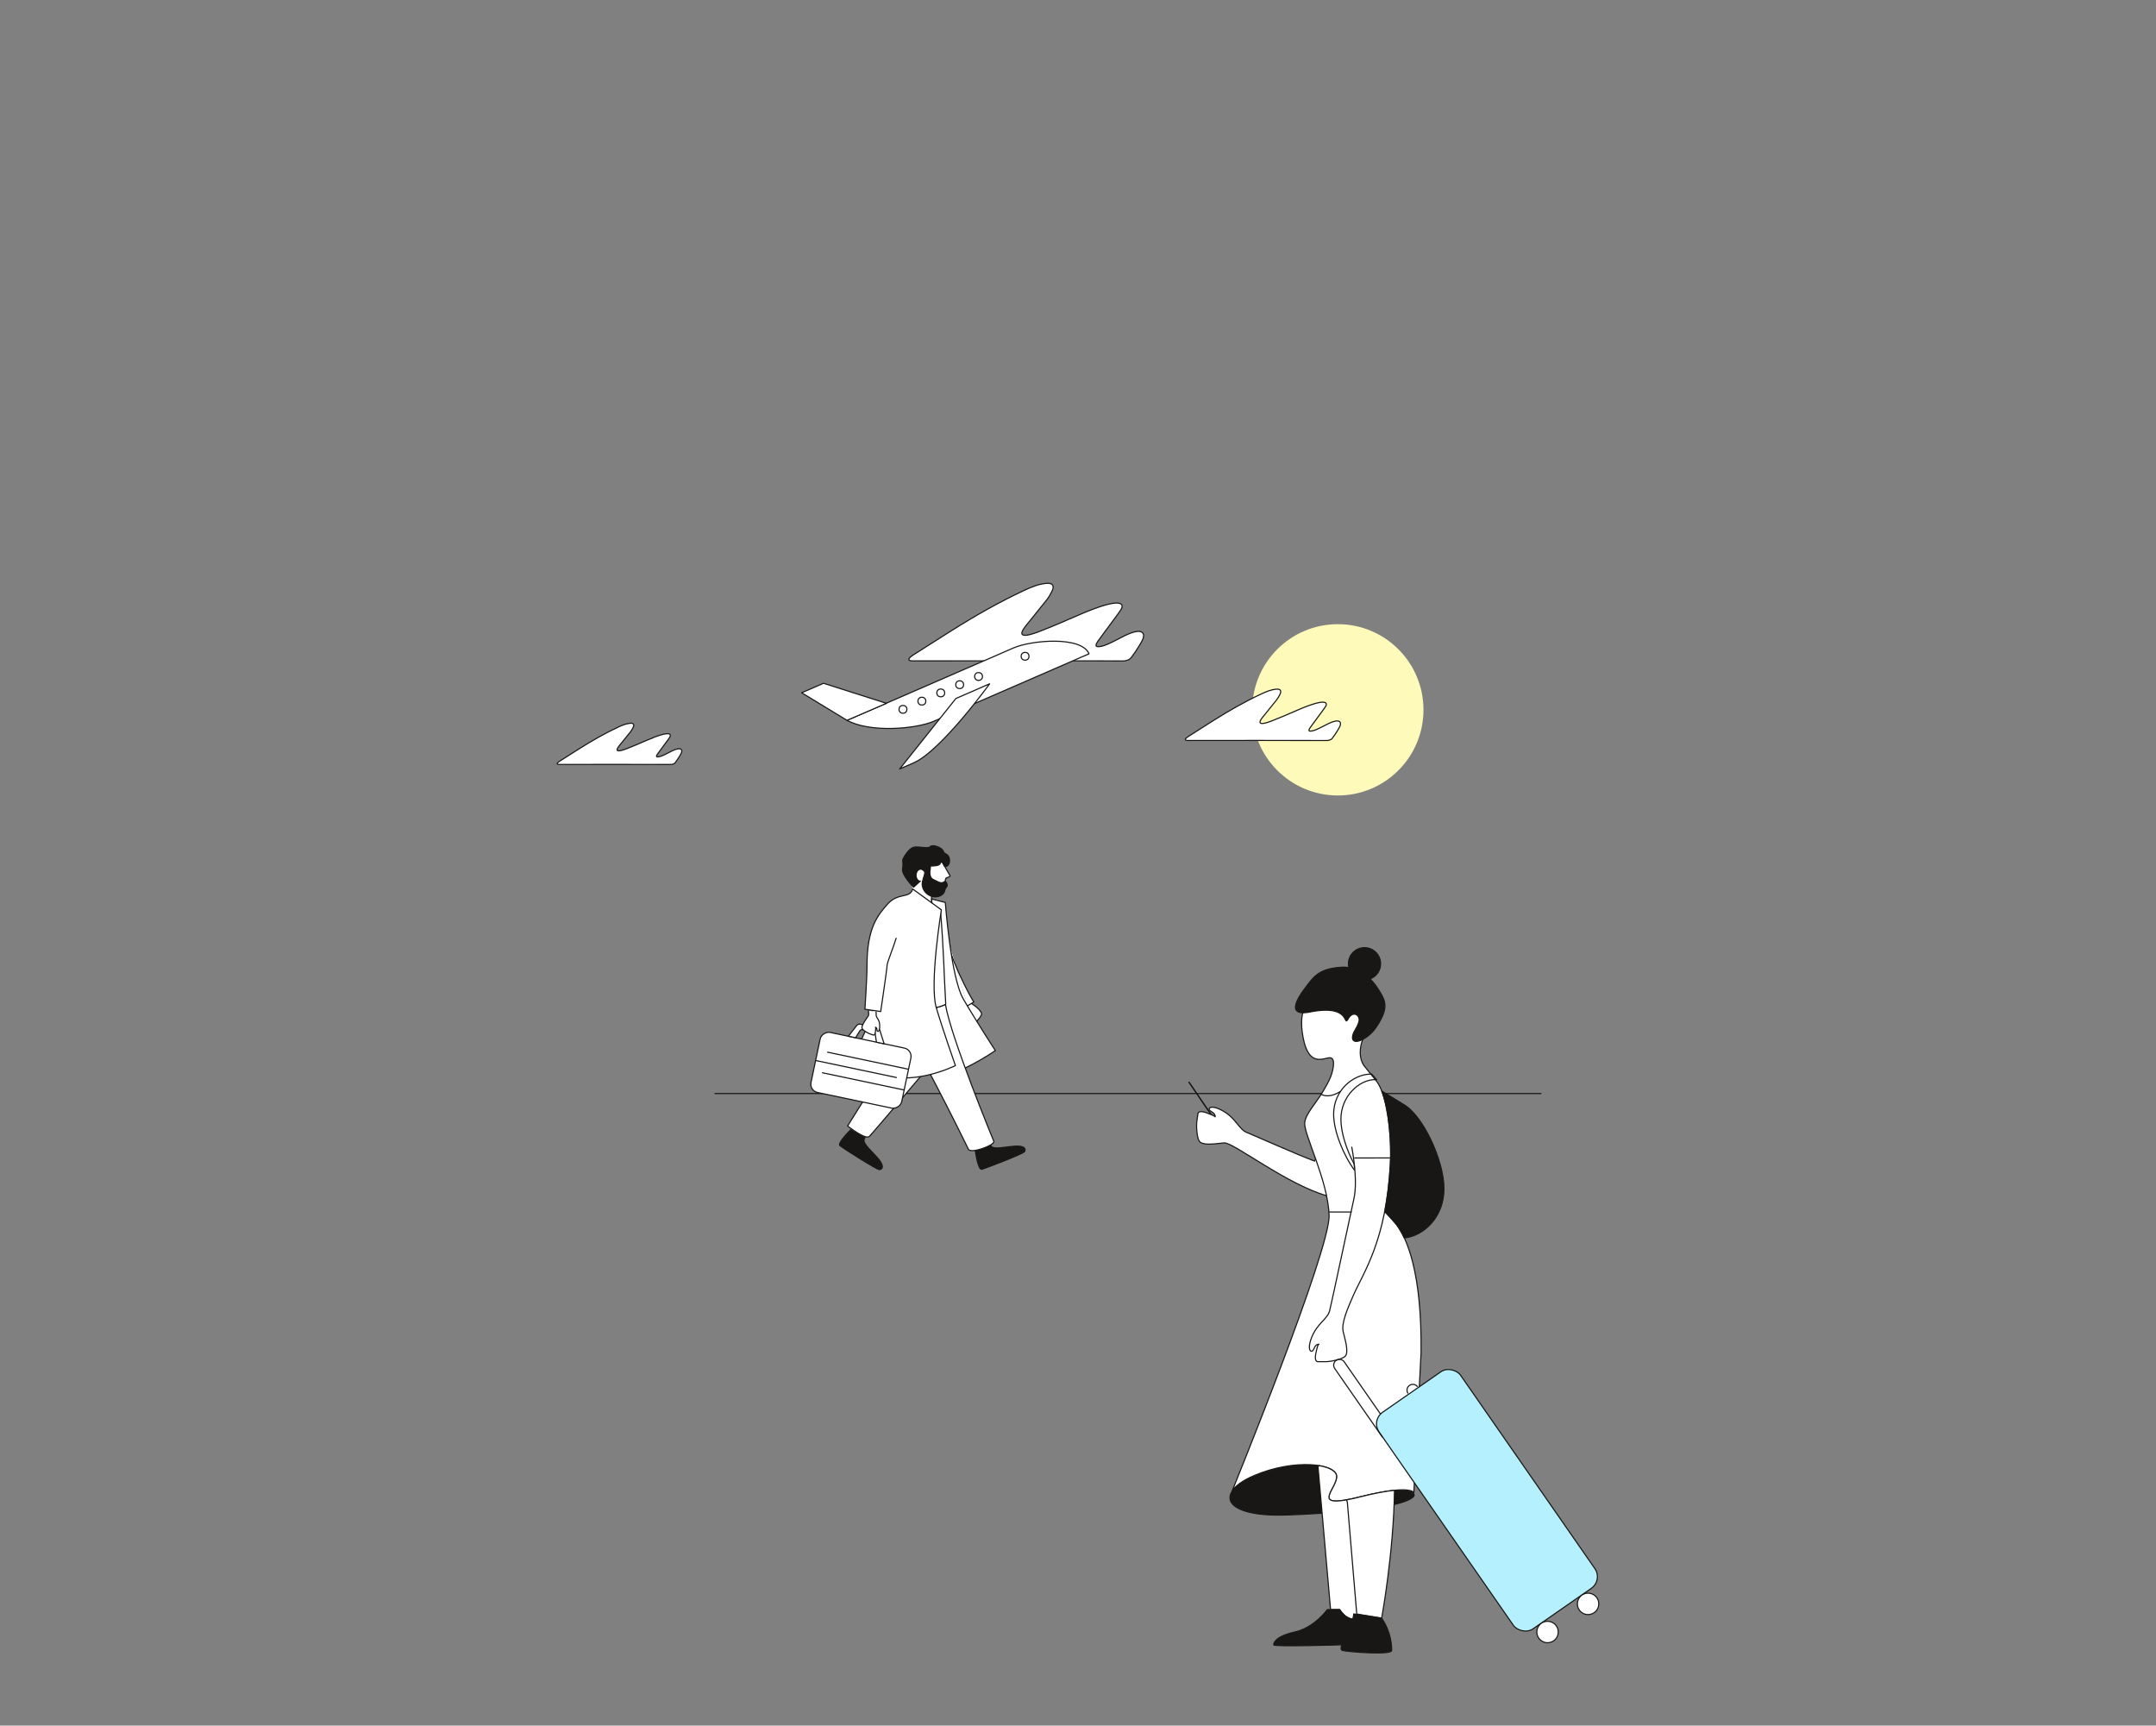 <?xml version="1.0" encoding="UTF-8"?>
<svg xmlns="http://www.w3.org/2000/svg" viewBox="0 0 961 769">
  <rect x="0" y="0" width="961" height="769" fill="#808080" stroke="none"/>
  <defs>
    <style>
      .cls-1, .cls-2, .cls-3, .cls-4, .cls-5, .cls-6, .cls-7, .cls-8, .cls-9 {
        stroke: #181716;
        stroke-width: .5px;
      }

      .cls-1, .cls-2, .cls-4 {
        stroke-linejoin: round;
      }

      .cls-1, .cls-2, .cls-4, .cls-5, .cls-6, .cls-7 {
        stroke-linecap: round;
      }

      .cls-1, .cls-10, .cls-5, .cls-6, .cls-8 {
        fill: #fff;
      }

      .cls-2, .cls-3, .cls-7 {
        fill: none;
      }

      .cls-3, .cls-6, .cls-7, .cls-11, .cls-8 {
        stroke-miterlimit: 10;
      }

      .cls-4 {
        fill: #181716;
      }

      .cls-5 {
        stroke-miterlimit: 10;
      }

      .cls-12 {
        fill: #fdfaba;
      }

      .cls-11 {
        fill: #e6007e;
        opacity: 0;
        stroke: #1d1d1b;
      }

      .cls-9 {
        fill: #b5f0ff;
        stroke-miterlimit: 10;
      }
    </style>
  </defs>
  <g id="Ebene_2" data-name="Ebene 2">
    <rect class="cls-11" x=".5" y=".5" width="960" height="768"/>
  </g>
  <g id="Ebene_1" data-name="Ebene 1">
    <circle class="cls-12" cx="596.32" cy="316.33" r="38.17"/>
    <line class="cls-3" x1="318.5" y1="487.33" x2="687.06" y2="487.33"/>
    <path id="Wolke_3" data-name="Wolke 3" class="cls-1" d="M499.75,271.52c-.92,1.59-8.08,10.97-10.42,14.29-2.22,3.15.82,2.33,1.7,2.18,2.54-.44,8.33-3.77,10.59-4.84,7.79-3.7,9.07-.95,7.56,2.18-.43.89-2.23,4.08-4.92,7.66-1.01,1.35-2.94,1.63-4.2,1.57-2.03-.11-87.91-.03-93.18-.03-2.8,0-1.96-1.32.45-2.83,4.15-2.6,11.06-7.03,16.6-10.53,10.44-6.6,21.15-12.71,32.35-17.96,3.28-1.54,6.63-2.96,10.27-3.25,2.65-.21,3.51,1.12,2.38,3.46-.67,1.38-1.46,2.73-2.4,3.94-3.07,3.92-6.28,7.72-9.37,11.63-5.47,6.91,3.84,3.29,6.31,2.35,5.61-2.14,11.12-4.55,16.63-6.96,21.73-9.5,20.61-4.51,19.65-2.85Z"/>
    <path id="Wolke_3-2" data-name="Wolke 3" class="cls-1" d="M590.9,314.77c-.61,1.05-5.34,7.26-6.89,9.45s.54,1.54,1.13,1.44c1.68-.29,5.51-2.49,7-3.2,5.15-2.44,6-.63,5,1.44-.28.59-1.48,2.7-3.25,5.07-.67.89-1.95,1.08-2.77,1.04-1.35-.07-58.14-.02-61.62-.02-1.85,0-1.29-.87.3-1.87,2.74-1.72,7.31-4.65,10.98-6.97,6.91-4.36,13.99-8.41,21.39-11.88,2.17-1.02,4.38-1.96,6.79-2.15,1.75-.14,2.32.74,1.57,2.29-.44.91-.96,1.81-1.59,2.6-2.03,2.59-4.15,5.11-6.2,7.69-3.62,4.57,2.54,2.18,4.17,1.55,3.71-1.42,7.36-3.01,11-4.6,14.37-6.28,13.63-2.98,13-1.89Z"/>
    <path id="Wolke_3-3" data-name="Wolke 3" class="cls-1" d="M298.6,328.45c-.49.85-4.29,5.83-5.53,7.58s.43,1.24.9,1.16c1.35-.23,4.42-2,5.62-2.57,4.14-1.96,4.82-.51,4.01,1.16-.23.47-1.19,2.17-2.61,4.07-.54.72-1.56.87-2.23.83-1.08-.06-46.67-.01-49.47-.01-1.48,0-1.04-.7.24-1.5,2.2-1.38,5.87-3.73,8.81-5.59,5.54-3.5,11.23-6.75,17.17-9.53,1.74-.82,3.52-1.57,5.45-1.73,1.4-.11,1.86.59,1.26,1.83-.35.73-.77,1.45-1.28,2.09-1.63,2.08-3.34,4.1-4.98,6.17-2.9,3.67,2.04,1.75,3.35,1.25,2.98-1.14,5.91-2.42,8.83-3.69,11.54-5.04,10.94-2.4,10.43-1.51Z"/>
    <g>
      <path class="cls-1" d="M485.43,291.35l-69.19,30.07c-8,3.48-28.42,5.21-38.71-.41h0s74.21-32.25,74.21-32.25c8-3.48,30.22-5.42,33.69,2.59h0Z"/>
      <polygon class="cls-1" points="377.53 321.01 357.32 308.73 367.07 304.5 395.12 313.43 377.53 321.01"/>
      <path class="cls-1" d="M426.08,311.27l-25.05,31.4s.15-.06,6.19-2.69c12.22-5.31,33.89-35.24,33.89-35.24l-15.02,6.53Z"/>
      <circle class="cls-1" cx="402.48" cy="316.12" r="1.75"/>
      <circle class="cls-1" cx="410.91" cy="312.46" r="1.75"/>
      <circle class="cls-1" cx="419.33" cy="308.79" r="1.75"/>
      <circle class="cls-1" cx="427.76" cy="305.13" r="1.75"/>
      <circle class="cls-1" cx="436.18" cy="301.47" r="1.75"/>
      <circle class="cls-1" cx="456.91" cy="292.47" r="1.75"/>
    </g>
    <g>
      <line class="cls-7" x1="541.97" y1="499.87" x2="530" y2="482.32"/>
      <line class="cls-7" x1="541.97" y1="499.87" x2="530" y2="482.32"/>
      <path class="cls-1" d="M537.87,495.95s-3.65-1.49-3.92.41c-.14.95-.41,2.84-.54,3.79-.14.95-.12,7.7,1.63,8.92,1.94,1.35,6.67.67,10.59.26s27.81,18.45,45.79,23.57c.48.13.96.19,1.43.19-.86-6.72-1.94-15.73-2.67-23.82l-4.24,8.17c-8.25-3.1-26.5-11.26-30.15-12.74-3.65-1.48-4.75-6.19-10.54-9.54-5.79-3.34-7.57-1.07-5.34.18,1.76.99,1.79,1.97,1.71,2.36-.12-.22-.83-.7-3.75-1.73v-.02Z"/>
      <path class="cls-1" d="M602.53,511.22s2.87,14.34.96,22.95-9.84,46.05-10.8,49.88-5.46,5.58-7.97,11.78c-2.51,6.2,0,7.65.92,5.26.93-2.39,2.27-2.01,2.27-2.01,0,0-.41-.85-1.37,3.93,0,0-.96,3.82.96,3.82h3.82c.96,0,7.65-.96,8.61-2.87,1.05-2.12-.28-6.69-1.23-10.52s2.27-11,4.5-16.1c4.47-10.21,14.62-24.06,16.53-58.48.67-12.04-1.23-30.56-6.09-36.95l-5.84-7.22c-1.68-2.83-2.47-6.96.4-13.65l4.14-12.04-10.52-6.69-17.54,4.04s-6.15,2.04-3.43,16.12c2.53,13.17,8.98,9.06,11.82,8.92,2.84-.14,1.56,5.52.55,8.2-1.01,2.68-3.59,6.93-3.59,6.93-3.27,5.41-7.75,9.96-8.08,13.89-.43,5.13,10.39,25.64,10.87,41.24.48,15.61-43.35,123.13-43.35,123.13,1.31-2.41,4.67-4.96,10.07-7.25,18.06-7.65,36.63-5.26,36.63.48,0,5.74-12.55,14.82,10.34,9.08,22.88-5.74,24.09-1.9,24.09-1.9l3.22-62.35c.4-36.01-6.36-51.11-11.04-57.24,0,0-2.38-2.91-5.25-5.78"/>
      <path class="cls-4" d="M623.67,547.48c.75,1.17,1.51,2.55,2.28,4.2,8.51-.87,17.67-9.11,17.67-21.92,0-12.8-9.51-32.69-17.83-37.45l-9.87-6.08c3.17,8.3,4.38,22.67,3.82,32.63-.42,7.55-1.23,14.12-2.3,19.88l.05,1.45c1.69,1.72,3.17,3.4,4.05,4.43l.02.03c.07.09.14.17.21.25l.09.1c.04.06.09.11.12.15.25.31.39.48.39.48.14.19.29.38.43.58.09.13.18.27.28.4.05.08.11.14.15.22.14.2.28.42.42.64l.02.02h0Z"/>
      <path class="cls-4" d="M629.99,667.02c-6.69,6.69-56.61,8.13-56.61,8.13-27.7.96-32.51-9.56-14.45-17.21,18.06-7.65,36.52-5.65,36.52.09,0,5.74-12.43,15.21,10.45,9.48,22.88-5.74,24.09-1.9,24.09-1.9.76.5,0,1.42,0,1.42Z"/>
      <path class="cls-2" d="M597.33,486.48c-5.54,3.38-8.42,1.15-8.42,1.15"/>
      <path class="cls-8" d="M606.11,667.11c-2.36.59-4.33,1.02-6,1.32l4.27,50.79,11.47,1.91s5.36-29.13,5.72-56.98c-3.53.34-8.48,1.2-15.46,2.95h0Z"/>
      <path class="cls-8" d="M602.79,721.51l-.56,1.35c1.81,0,3.09-.09,2.79-.38l-4.46-52.98-.35-1.09c-14.54,2.62-4.43-5.23-4.43-10.38,0-2.31-3.02-4.08-7.81-4.87-.31.3-.49.48-.49.48l5.6,63.67h4.04s1.51,2.3,3.11,3.26,2.55.96,2.55.96h0Z"/>
      <path class="cls-4" d="M598.01,733l4.78-11.47s-.96,0-2.55-.96c-1.59-.96-3.11-3.26-3.11-3.26h-5.5s-5.74,8.04-14.34,9.95c-8.61,1.91-9.56,4.78-9.56,5.74,0,.96,30.28,0,30.28,0Z"/>
      <path class="cls-4" d="M603.43,719.22c-.55,5.99-7.65,15.3-5.11,16.27,1.42.54,21.99,2.27,21.99,0s-.23-8.04-4.46-14.35l-12.43-1.91Z"/>
      <path class="cls-2" d="M603.83,521.61c-4.93-6.61-9.39-17.43-9.39-25.09,0-10.3,8.34-17.88,16.94-17.88l2.23,2.52-.63-.05c-7.13,0-15.3,7.39-15.3,17.69,0,5.88,2.5,13.61,5.87,19.87.06.11.32,2.99.28,2.94Z"/>
      <line class="cls-3" x1="603.63" y1="516.05" x2="619.61" y2="516.03"/>
      <line class="cls-2" x1="592.57" y1="540.12" x2="602.29" y2="540.12"/>
      <g>
        <rect class="cls-9" x="640.67" y="609.83" width="44.25" height="117.52" rx="6.31" ry="6.31" transform="translate(-263 497.69) rotate(-34.79)"/>
        <circle class="cls-8" cx="689.79" cy="727.3" r="4.78"/>
        <circle class="cls-8" cx="707.85" cy="714.76" r="4.78"/>
        <path class="cls-3" d="M615.33,630.17l-16.16-23.26c-.81-1.18-2.43-1.46-3.6-.65h0c-1.18.81-1.46,2.43-.65,3.6l21.27,30.61"/>
        <path class="cls-8" d="M631.86,618.04c-.81-1.18-2.43-1.46-3.6-.65h0c-1.18.81-1.46,2.43-.65,3.6"/>
      </g>
      <g>
        <circle class="cls-4" cx="608.21" cy="429.49" r="7.17"/>
        <path class="cls-4" d="M581.58,440.53c-9.24,12.38-.57,11.03,2.24,10.47,19.12-3.82,14.56,7.42,17.21,2.87,2.2-3.78,5.63-1.29,4.61,1.71-1.1,3.21-2.28,3.89-2.7,5.94-1.06,5.15,6.69,1.91,10.52-3.82,5.03-7.55,4.33-10.8,2.39-14.33s-7.54-12.9-17.82-12.33c-10.28.58-12.62,4.38-16.44,9.5h0Z"/>
      </g>
    </g>
    <g>
      <path class="cls-10" d="M406.92,396.34l8.42,6.1c-.38-2.1-.17-4.02.21-4.92.34-.8,3.36-.09,4.39-1.07,1.17-1.12,1.13-4.82,1.85-5.18s1.99-.54,1.67-1.01-3.12-5.51-3.12-5.51c0,0-2.05-4.14-3.36-4.68s-6.1-2.02-11.28,1.35-.29,10.94.25,12.04.97,2.9.97,2.9Z"/>
      <path class="cls-1" d="M428.21,447.37c.82,1.65-.24,3.65.76,6.61s2.33,2.72,1.93,1.59c-.4-1.13.19-1.4.19-1.4,0,0-.4-.18.71,1.81,0,0,.82,1.65,1.5,1.07l1.36-1.16c.34-.29,3.11-3.25,2.86-4.22-.27-1.07-1.79-2.58-3.3-3.65-1.5-1.07-2.08-1.12-2.84-3.61"/>
      <g>
        <polyline class="cls-1" points="419.74 409.41 427.36 453.34 431.29 448.21"/>
        <path class="cls-1" d="M419.74,409.41c2.68,17.44,13.57,36.08,14.31,37.12l-2.76,1.68"/>
      </g>
      <g>
        <path class="cls-1" d="M419.89,448.09s-.05.02-.07.03c.03-.01.05-.02.07-.03Z"/>
        <path class="cls-1" d="M419.45,448.27s-.07.02-.1.04c.03-.01.07-.02.1-.04Z"/>
        <path class="cls-1" d="M417.1,405.49c.63-.04,1.16-.13,1.59-.27,1.62,19.34,1.55,28.33,2.4,42.31,0,0-.05.03-.15.08,0,0,0,0,0,0,.05,1.78.52,17.76.92,30.3l.12,1.37c10.34-3.23,21.67-11.08,21.67-11.08,0,0-8.83-13.61-14.32-23.09-5.5-9.48-7.98-42.93-7.98-42.93l-6.1-1.56.34,4.86c.59,0,.89.06,1.51.02Z"/>
        <path class="cls-1" d="M420.55,447.81s-.03.01-.04.02c.01,0,.03-.01.04-.02Z"/>
        <path class="cls-1" d="M420.24,447.95s-.02,0-.03.01c.01,0,.02,0,.03-.01Z"/>
        <path class="cls-1" d="M420.79,447.69s-.02.01-.03.02c.01,0,.02-.01.03-.02Z"/>
      </g>
      <path class="cls-4" d="M434.74,512.85s1.18,8.71,2.92,8.23,18.44-6.9,19.01-7.86.63-3.16-6.26-2.25c-6.88.91-8.29,1.01-9.15-1.06"/>
      <path class="cls-4" d="M379.32,503.36s-6.31,6.11-4.9,7.23,16.49,10.76,17.6,10.65,2.92-1.37-1.89-6.37c-4.81-5-5.73-6.08-4.57-7.99"/>
      <path class="cls-8" d="M421.41,447.6c-.71.39-4.33,2.16-11.49,2.16-8.05,0-15.21-2.24-15.21-2.24l-1.79,31.31c-4.65,5.83-15.1,22.96-15.1,22.96,0,0,7.99,6.34,9.69,4.63,1.7-1.7,22.41-26.25,22.41-26.25l3.58-3.58,1.02,1.81c4.44,8.44,10.07,19.33,17.17,33.8.99,2.02,11.54-1.72,11.31-3.51,0,0-19.22-46.46-21.59-61.09Z"/>
      <path class="cls-4" d="M423.25,383.66c0-2.24-1.03-2.8-2.06-3.36s-.14-.53-1.17-1.65-4.34-2.46-5.37-1.34-5.37-.28-7.43.28-4.13,3.97-4.65,5.09.24,1.67-.27,4.47,4.92,8.23,4.92,8.23l3.13-2.86s-1.58-3.41.24-5.35c.25-.26.27,1.97.66,1.78.57-.29.89-3.13,2.56-3.05,6.3.29,5.24-1.57,5.24-1.57,0,0,1.05-.52,1.57,1.05s2.63.54,2.63-1.7Z"/>
      <ellipse class="cls-10" cx="410.36" cy="390.06" rx="1.79" ry="2.46"/>
      <path class="cls-2" d="M411.77,395.53c2.44,2.29,6.71,1.63,8.16.91s1.13-4.82,1.85-5.18,1.99-.54,1.67-1.01-3.12-5.51-3.12-5.51"/>
      <path class="cls-1" d="M419.14,405.21c-.44.14-.96.23-1.59.27-7.9.49-12.27-2.22-19.71-.45-1.09.26-2.28.68-3.54,1.18l.41,41.31s7.16,2.24,15.21,2.24,11.63-2.24,11.63-2.24c-.85-13.98-.78-22.98-2.4-42.31Z"/>
      <path class="cls-1" d="M387.78,455.61c-2.97,5.96-10.32,16.18,2.71,22.26,15.21,7.1,35.37-2.99,35.37-2.99,0,0-5.4-15.3-8.53-25.8-3.13-10.51,2.27-43.61,2.27-43.61l-12.78-9.31c-1.34,4.47-6.26,1.34-11.18,6.71-4.23,4.86-9.18,10.35-9.18,27.34,0,5.85-.94,19.55-.94,19.55l7.04,1.02s2.85-19.22,2.85-20.57,2.9-8.18,4.03-12.08"/>
      <path class="cls-2" d="M415.34,402.33s-.42-3.35.29-5.16"/>
      <path class="cls-4" d="M414.59,387.6s-.75,3.29,1.36,4.33c2.1,1.04,1.14.59,2.1,1.04,3.04,1.41,2.88-1.34,3.84.45s-.48,1.79-.79,3.42c-.46,2.42-3.82,3.55-6.41,2.39-2.22-.99-3.4-2.91-3.62-4.81-.22-1.9,1.12-4.05,1.12-5.57s-1.82-4.21-1.82-4.21l2.87-1.26s2.15-2.06,1.36,4.22Z"/>
      <g>
        <rect class="cls-5" x="370.08" y="456.31" width="27.35" height="41.32" rx="3.76" ry="3.76" transform="translate(-162.1 754.12) rotate(-78.1)"/>
        <line class="cls-5" x1="368.89" y1="468.9" x2="404.61" y2="476.43"/>
        <line class="cls-5" x1="363.84" y1="472.67" x2="399.56" y2="480.19"/>
        <line class="cls-5" x1="366.58" y1="478.07" x2="403.01" y2="485.75"/>
        <path class="cls-6" d="M378.18,461.78l3.19.68,1.85-3.05c.25-.41.73-.62,1.2-.52l4.83,1.03c.46.1.81.47.88.94l.52,3.58,3.43.73-1.91-6.04c-.18-.56-.64-.98-1.22-1.11l-7.45-1.59c-.61-.13-1.25.1-1.63.59l-3.7,4.74Z"/>
        <path class="cls-1" d="M387.09,450.43c.21,2.57.25,1.74-.75,3.27-.99,1.53-2.27,3.33-2.12,4.42.13.98,2.92,2.4,3.34,2.55l1.67.58c.84.29.99-1.53.99-1.53.3-2.23,0-1.93,0-1.93,0,0,.65.04.69,1.22.04,1.19,1.36.92,1.19-2.16-.16-3.09-1.73-3.08-1.57-4.9.04-.47-.03-.48-.03-1.01"/>
      </g>
    </g>
  </g>
</svg>